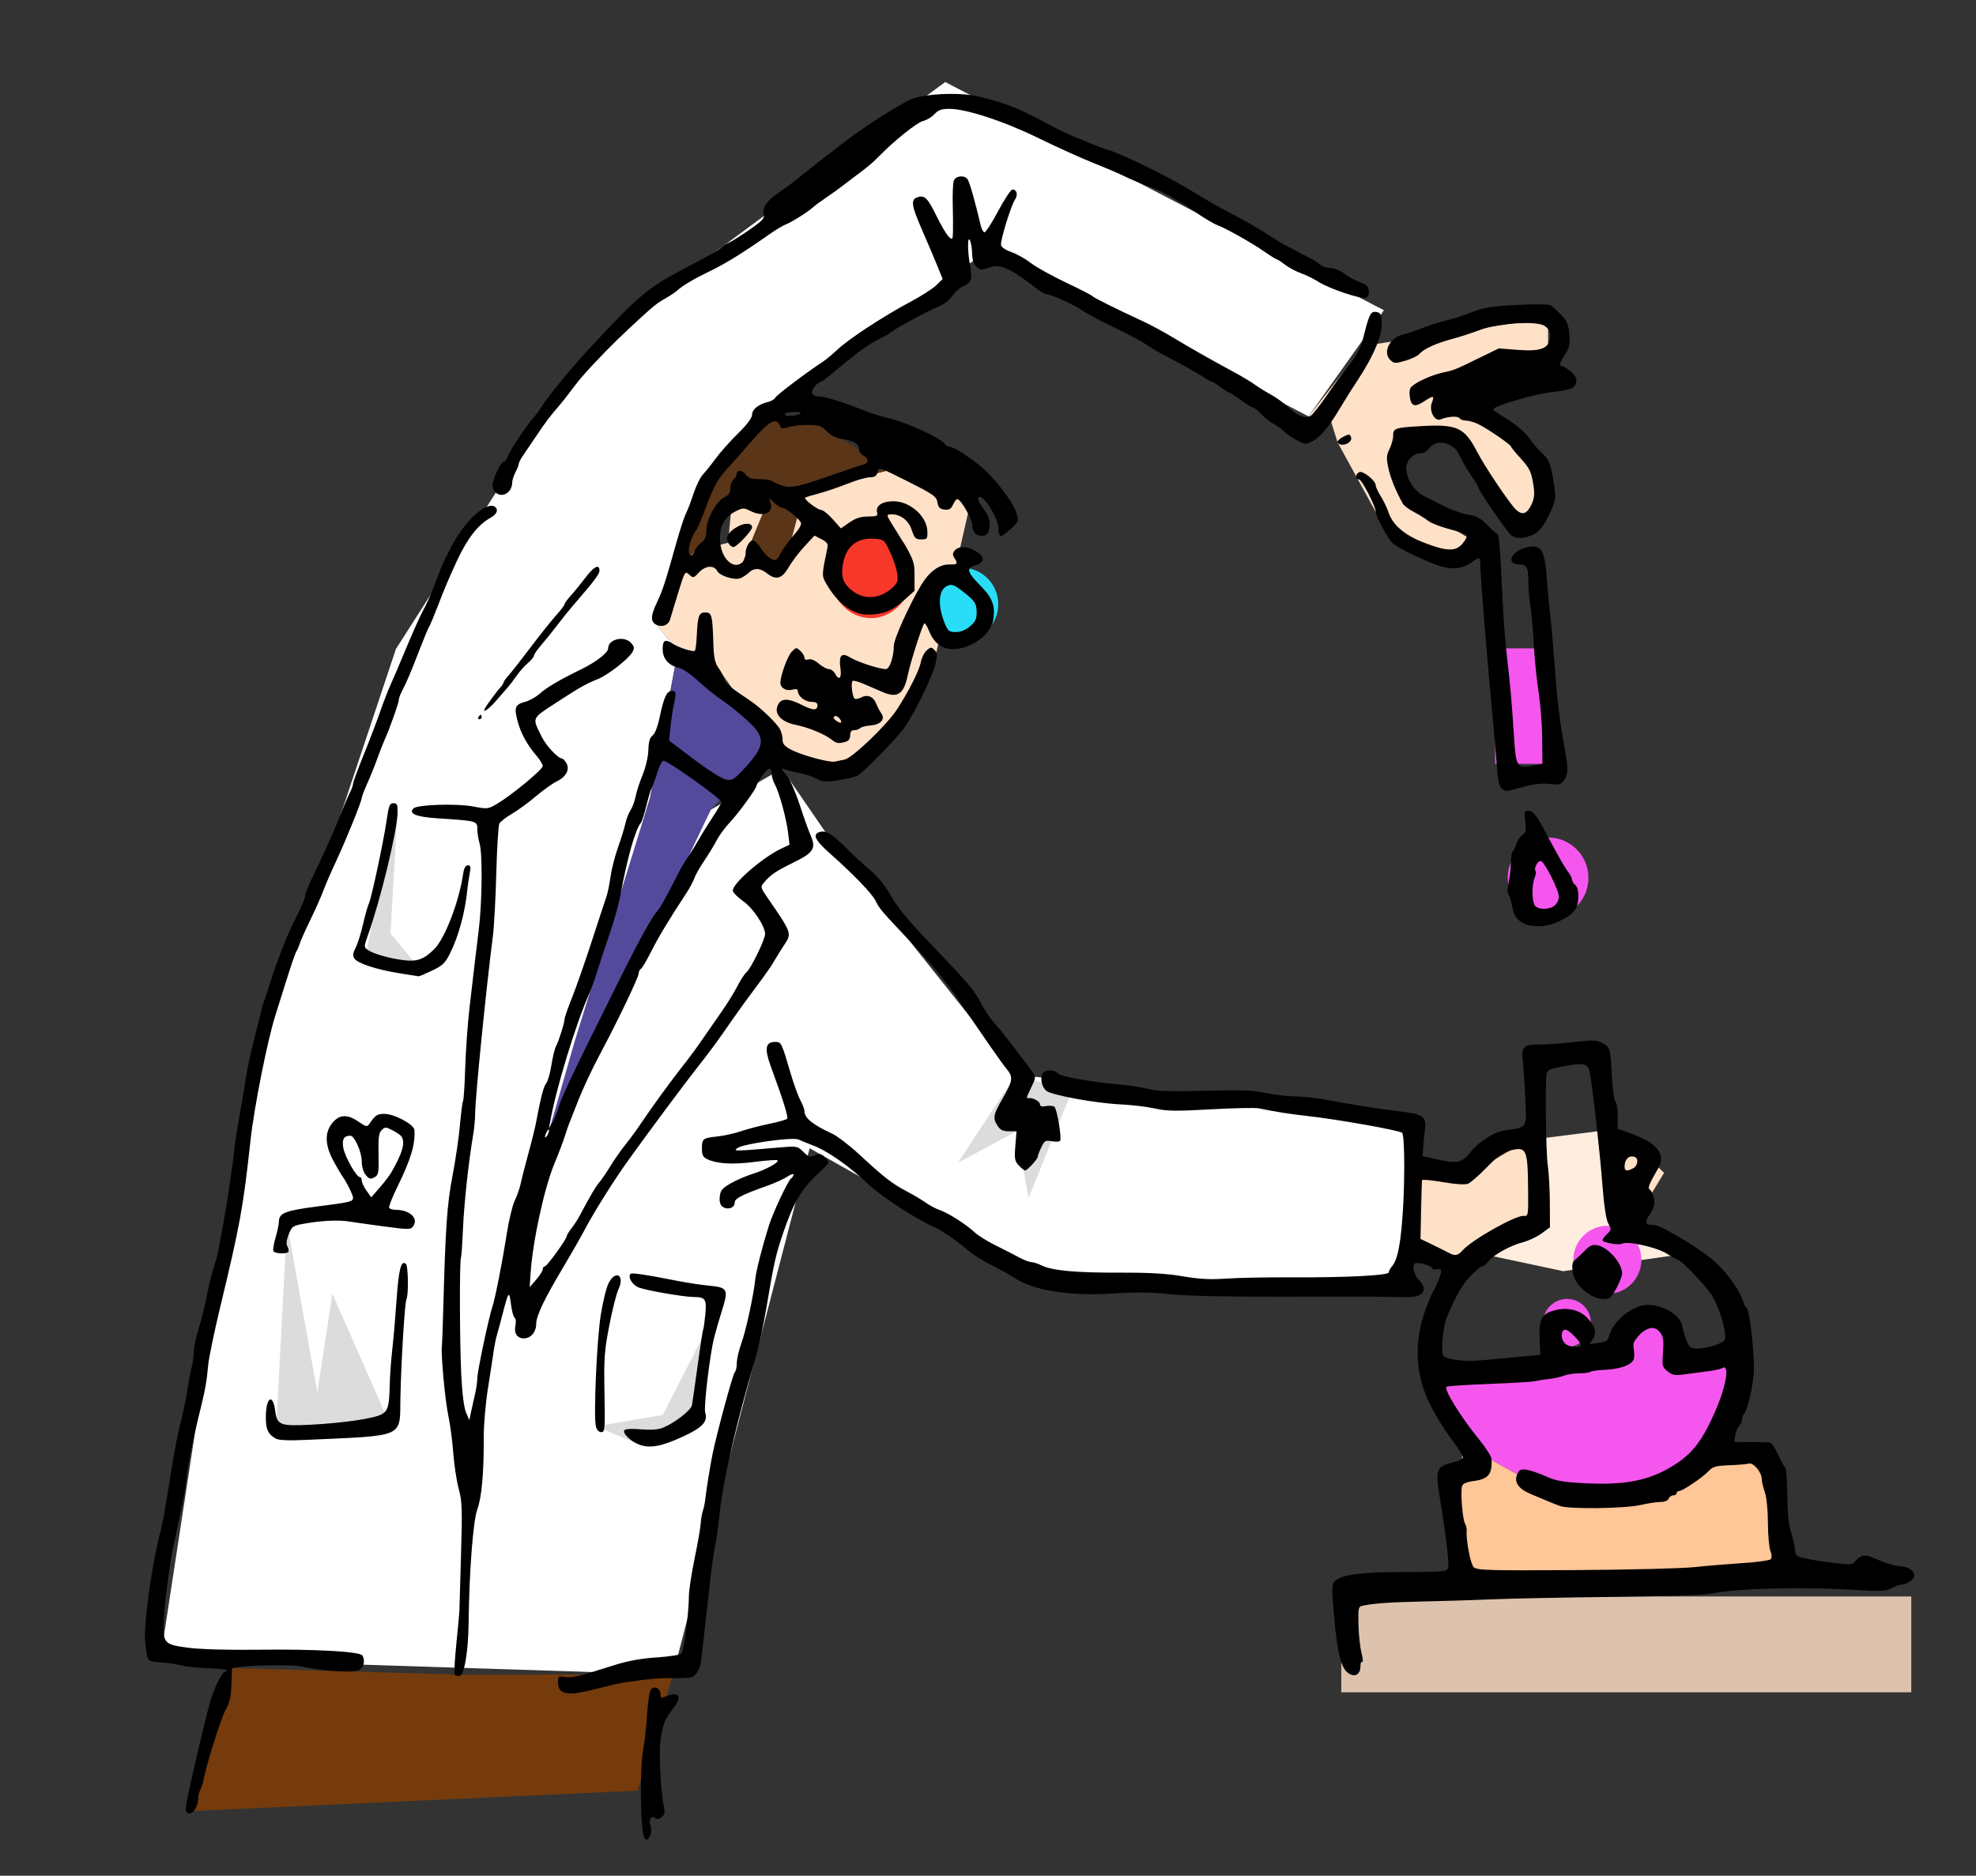 <?xml version="1.0" encoding="UTF-8" standalone="no"?>
<svg
   xmlns:dc="http://purl.org/dc/elements/1.1/"
   xmlns:cc="http://creativecommons.org/ns#"
   xmlns:rdf="http://www.w3.org/1999/02/22-rdf-syntax-ns#"
   xmlns:svg="http://www.w3.org/2000/svg"
   xmlns="http://www.w3.org/2000/svg"
   xmlns:sodipodi="http://sodipodi.sourceforge.net/DTD/sodipodi-0.dtd"
   xmlns:inkscape="http://www.inkscape.org/namespaces/inkscape"
   inkscape:version="1.0 (4035a4fb49, 2020-05-01)"
   sodipodi:docname="virus.svg"
   viewBox="0 0 906.187 860.387"
   height="860.387"
   width="906.187"
   id="svg833"
   version="1.1">
  <rect x="0" y="0" width="906.187" height="860.387" fill="#333333" stroke="none"/>
  <defs
     id="defs837" />
  <sodipodi:namedview
     inkscape:current-layer="g841"
     inkscape:window-maximized="1"
     inkscape:window-y="-9"
     inkscape:window-x="-9"
     inkscape:cy="445.64995"
     inkscape:cx="433.89967"
     inkscape:zoom="0.61135274"
     fit-margin-bottom="0"
     fit-margin-right="0"
     fit-margin-left="0"
     fit-margin-top="0"
     showgrid="false"
     id="namedview835"
     inkscape:window-height="1001"
     inkscape:window-width="1920"
     inkscape:pageshadow="2"
     inkscape:pageopacity="0"
     guidetolerance="10"
     gridtolerance="10"
     objecttolerance="10"
     borderopacity="1"
     bordercolor="#666666"
     pagecolor="#ffffff" />
  <g
     transform="translate(-206.1,-31.079)"
     id="g841"
     inkscape:label="Image"
     inkscape:groupmode="layer">
    <path
       id="path1569"
       d="m 279.708,791.687 234.991,7.542 62.709,-241.449 101.414,57.25 173.386,6.543 6.292,-60.245 -9.563,-16.634 L 672,523.952 592.13,423.651 l -27.46,-39.95 -32.621,18.806 -69.604,135.907 -9.047,29.491 50.892,-171.181 12.723,-67.084 -9.762,-11.916 46.774,-92.18 105.17,-79.963 146.975,76.493 34.59,-48.686 L 639.565,68.7 526.701,152.122 462.908,211.007 387.665,328.779 318.965,534.879 Z"
       style="fill:#ffffff;stroke:none;stroke-width:1px;stroke-linecap:butt;stroke-linejoin:miter;stroke-opacity:1;fill-opacity:1" />
    <rect
       y="763.373"
       x="821.205"
       height="43.952"
       width="261.398"
       id="rect1565"
       style="fill:#ddc3ad;fill-opacity:1;stroke:none;stroke-width:3.402" />
    <path
       id="path1563"
       d="m 873.253,757.59 v -43.952 l 4.627,-19.663 41.639,23.133 48.578,1.157 L 1001.5,692.5 l 12.861,13.042 9.253,52.048 -145.735,3.47 z"
       style="fill:#ffc698;fill-opacity:1;stroke:none;stroke-width:1px;stroke-linecap:butt;stroke-linejoin:miter;stroke-opacity:1" />
    <path
       id="path1561"
       d="m 312.5,796.197 -21.039,65.739 207.045,-9.503 16.193,-53.205 -100.088,-0.05 z"
       style="fill:#753b0c;fill-opacity:1;stroke:none;stroke-width:1px;stroke-linecap:butt;stroke-linejoin:miter;stroke-opacity:1" />
    <path
       id="path1559"
       d="M 672,523.952 645.398,564.434 672.274,550 l 5.509,30.627 19.663,-48.578 z"
       style="fill:#dcdcdc;fill-opacity:1;stroke:none;stroke-width:1px;stroke-linecap:butt;stroke-linejoin:miter;stroke-opacity:1" />
    <path
       id="path1557"
       d="m 499.276,693.726 25.833,-7.847 11.566,-57.831 -26.602,52.048 -30.701,5.245 v 0 z"
       style="fill:#dcdcdc;fill-opacity:1;stroke:none;stroke-width:1px;stroke-linecap:butt;stroke-linejoin:miter;stroke-opacity:1" />
    <path
       id="path1555"
       d="m 332.5,690.922 51.5,-8.512 -25.446,-57.831 -6.94,45.108 -13.88,-77.494 z"
       style="fill:#dcdcdc;fill-opacity:1;stroke:none;stroke-width:1px;stroke-linecap:butt;stroke-linejoin:miter;stroke-opacity:1" />
    <path
       id="path1553"
       d="m 388.627,399.036 -15.036,70.554 27.759,9.253 -16.193,-19.663 z"
       style="fill:#dcdcdc;fill-opacity:1;stroke:none;stroke-width:1px;stroke-linecap:butt;stroke-linejoin:miter;stroke-opacity:1" />
    <rect
       y="328.482"
       x="891.759"
       height="52.974"
       width="21.741"
       id="rect1551"
       style="fill:#f556ee;fill-opacity:1;stroke:none;stroke-width:3.402" />
    <circle
       r="10.988"
       cy="637.88"
       cx="924.723"
       id="path1547"
       style="fill:#f556ee;fill-opacity:1;stroke:none;stroke-width:3.402" />
    <path
       id="path1545"
       d="m 864,666.217 85.59,-11.566 12.723,-17.349 8.096,1.157 5.783,19.663 25.446,-2.313 -17.349,52.048 -64.771,9.253 -41.639,-23.133 z"
       style="fill:#f556ee;fill-opacity:1;stroke:none;stroke-width:1px;stroke-linecap:butt;stroke-linejoin:miter;stroke-opacity:1" />
    <circle
       r="18.506"
       cy="433.735"
       cx="916.048"
       id="path1543"
       style="fill:#f556ee;fill-opacity:1;stroke:none;stroke-width:3.402" />
    <path
       id="path1541"
       d="m 906.795,554.024 41.205,-5.199 5.06,46.837 26.602,10.41 -56.675,8.096 -45.912,-9.788 39.822,-10.318 z"
       style="fill:#ffeee0;fill-opacity:1;stroke:none;stroke-width:1px;stroke-linecap:butt;stroke-linejoin:miter;stroke-opacity:1" />
    <circle
       r="15.614"
       cy="608.964"
       cx="943.229"
       id="path1549"
       style="fill:#f556ee;fill-opacity:1;stroke:none;stroke-width:3.402" />
    <path
       id="path1527"
       d="m 507.25,317.723 17.242,-33.696 15.521,-4.003 1.289,-13.999 17.45,-6.524 56.574,-13.139 35.855,15.036 -17.349,76.337 -24.289,39.325 -13.88,10.41 -30.993,-3.77 -4.862,-11.267 -24.289,-34.699 -18.506,-8.096 z"
       style="fill:#ffe1c8;fill-opacity:1;stroke:none;stroke-width:1px;stroke-linecap:butt;stroke-linejoin:miter;stroke-opacity:1" />
    <path
       id="path1525"
       d="m 453.398,567.904 78.651,-165.398 27.759,-30.072 -42.795,-42.795 -12.723,67.084 -34.699,112.193 L 457.969,549.5 Z"
       style="fill:#544a9c;fill-opacity:1;stroke:none;stroke-width:1px;stroke-linecap:butt;stroke-linejoin:miter;stroke-opacity:1" />
    <path
       id="path1529"
       d="M 517.012,294.94 524.492,284.026 541.301,266.024 558.752,259.5 546.8,288.8 l 18.79,2.67 9.253,-34.699 L 615.325,246.361 572.5,221 l -18.476,4.542 -24.289,26.602 z"
       style="fill:#5a3517;fill-opacity:1;stroke:none;stroke-width:1px;stroke-linecap:butt;stroke-linejoin:miter;stroke-opacity:1" />
    <ellipse
       ry="21.398"
       rx="19.084"
       cy="293.205"
       cx="605.494"
       id="path1531"
       style="fill:#f7372a;fill-opacity:1;stroke:none;stroke-width:3.402" />
    <circle
       r="16.771"
       cy="308.241"
       cx="647.133"
       id="path1533"
       style="fill:#2addf7;fill-opacity:1;stroke:none;stroke-width:3.402" />
    <path
       id="path1535"
       d="m 806.169,222.072 25.446,-32.386 84.434,-12.723 v 20.819 l -41.639,16.193 41.639,32.386 -8.096,28.916 -41.639,-46.265 -18.506,8.096 4.627,24.289 32.386,19.663 -17.349,8.096 -26.602,-16.193 -21.341,-38.921 -4.105,-13.127 z"
       style="fill:#ffe1c8;fill-opacity:1;stroke:none;stroke-width:1px;stroke-linecap:butt;stroke-linejoin:miter;stroke-opacity:1" />
    <path
       id="path1537"
       d="m 858.5,561.328 20.536,8.889 27.759,-16.193 10.102,40.038 L 864,609.542 857.5,599.356 Z"
       style="fill:#ffe1c8;fill-opacity:1;stroke:none;stroke-width:1px;stroke-linecap:butt;stroke-linejoin:miter;stroke-opacity:1" />
    <path
       id="path1539"
       d="m 948,548.825 5.06,46.837 16.193,-26.602 z"
       style="fill:#ffe1c8;fill-opacity:1;stroke:none;stroke-width:1px;stroke-linecap:butt;stroke-linejoin:miter;stroke-opacity:1" />
    <path
       sodipodi:nodetypes="sssssssssssssssssssssssssssscssssssssssssssssssssssssssssssssssssssssssssssssssssssssssscssssssssssssssssssssssssssssssssscsssssssssssssssssssssssssssssssssssssssssssssscssssssssssscsssssssssssssscsssscsssssssscssssssssssssssssssssssssssssssssssssssssssssssssssssssssssssssssscsscsssssssssssssssssssssssssssssssssssssssssssssscsssscssssssssssssssssssssscsssssssssssssssssssssssssssssscssssssssssssssssssssssssssssssssssssssssssssssssssssssscsssssssssssssssssssssssssssscsssssssssssssssssssssssssssssssscsssssssssssssssssssssssssssssssssssssssssssssscssssssssssssssssssscssssssssssssssscssssssssscsssssssssssssssssssssssssssssssssssssssssssssssssssssssssssssssssssssssssssssscssssscssssssssssssssssssssssssscsssssssssssssssssssssssssssssssssssssssssssssssscsssssssssssssssssssssssssssssssssssscssssssssssssssssssssssssssssssssssssssssssscsssssssssssssssssssssssssssssssssscsssssssssssssssscsssssssssssssssssssssssssssssssssssssssssssssssssssssssssscssssssssssssssssssssssssssssssssssssssssssssssssssssssssssssssssssssssssssssssssssssssssssscsssssssssscscssscsssssssssssssssssssssssssssscsssssssssssssssssssssssssssssssssssssssssssssssssssssssssssssssssssssssssssssssssssssssssssssssssssssssssssssssss"
       id="path845"
       d="m 501.663,874.25 c -1.901,-3.132 -2.309,-31.77 -0.58,-40.75 0.635,-3.3 1.439,-10.591 1.786,-16.203 0.351,-5.676 1.156,-10.726 1.814,-11.383 1.686,-1.682 4.317,-0.364 4.317,2.161 0,1.65 0.4,1.97 1.75,1.403 6.781,-2.85 8.636,-0.487 4.086,5.206 -3.813,4.77 -4.803,7.271 -5.861,14.816 -0.803,5.723 0.115,23.159 1.601,30.413 0.548,2.675 0.309,3.698 -1.106,4.733 -1.324,0.968 -2.158,1.028 -3.126,0.224 -1.589,-1.319 -2.915,1.199 -1.952,3.709 1.207,3.146 -1.212,8.171 -2.729,5.671 z M 291.461,861.937 c -0.627,-1.014 0.674,-7.512 6.194,-30.937 4.285,-18.186 5.492,-22.358 8.024,-27.75 1.356,-2.888 2.883,-5.25 3.394,-5.25 0.51,0 0.927,-0.338 0.926,-0.75 -8.9e-4,-0.412 -3.745,-0.842 -8.321,-0.955 -4.575,-0.113 -10.312,-0.725 -12.748,-1.362 -2.436,-0.637 -6.583,-1.219 -9.216,-1.295 -2.789,-0.081 -5.132,-0.697 -5.615,-1.478 -0.456,-0.737 -1.104,-4.337 -1.44,-8 -0.765,-8.324 3.36,-37.412 7.326,-51.66 0.612,-2.2 2.399,-12.325 3.97,-22.5 1.571,-10.175 3.756,-21.875 4.856,-26 1.1,-4.125 2.522,-10.875 3.159,-15 0.637,-4.125 1.58,-9.127 2.094,-11.116 0.514,-1.989 0.942,-5.139 0.95,-7 0.008,-1.861 1.063,-6.759 2.344,-10.884 1.281,-4.125 2.904,-10.65 3.607,-14.5 0.703,-3.85 1.987,-9.25 2.854,-12 1.939,-6.154 1.876,-5.903 2.989,-12 0.502,-2.75 1.417,-7.7 2.034,-11 1.424,-7.611 4.204,-26.608 4.757,-32.5 0.232,-2.475 1.276,-9.225 2.319,-15 1.043,-5.775 2.407,-13.875 3.031,-18 0.623,-4.125 2.485,-12.675 4.138,-19 1.652,-6.325 3.117,-12.183 3.256,-13.018 0.139,-0.835 0.488,-1.96 0.775,-2.5 0.288,-0.54 1.344,-3.682 2.348,-6.982 3.289,-10.815 8.538,-24.154 12.572,-31.95 C 344.217,447.338 346,443.137 346,442.213 c 0,-0.924 1.305,-4.387 2.9,-7.696 6.214,-12.891 10.009,-21.337 13.038,-29.016 1.735,-4.4 3.809,-9.274 4.608,-10.831 0.8,-1.557 1.454,-3.384 1.454,-4.06 0,-0.676 2.177,-6.602 4.837,-13.169 2.661,-6.567 6.083,-15.54 7.606,-19.94 1.523,-4.4 3.607,-9.8 4.631,-12 1.024,-2.2 4.337,-9.963 7.362,-17.25 3.025,-7.288 6.566,-15.163 7.87,-17.5 1.304,-2.337 3.388,-6.95 4.631,-10.25 4.061,-10.778 4.562,-11.916 8.487,-19.304 6.012,-11.318 15.682,-20.102 19.519,-17.731 1.891,1.169 1.118,3.45 -1.693,4.992 -5.98,3.281 -10.878,9.602 -15.918,20.543 -3.502,7.602 -5.504,12.35 -8.432,20 -1.79,4.675 -3.579,8.95 -3.976,9.5 -0.397,0.55 -2.341,5.204 -4.32,10.342 -4.061,10.545 -6.144,15.455 -8.193,19.312 -0.776,1.46 -1.41,3.25 -1.41,3.979 0,1.399 -4.174,13.085 -6.669,18.67 -0.811,1.817 -2.298,5.642 -3.304,8.5 -1.006,2.858 -2.998,7.797 -4.428,10.975 C 373.17,393.457 372,396.501 372,397.044 c 0,1.518 -7.259,19.453 -11.721,28.956 -2.195,4.675 -4.826,10.75 -5.847,13.5 -1.022,2.75 -3.722,8.825 -6.001,13.5 -2.279,4.675 -4.489,9.625 -4.91,11 -0.421,1.375 -1.101,2.95 -1.512,3.5 -0.41,0.55 -2.432,6.4 -4.492,13 -2.06,6.6 -4.325,13.8 -5.032,16 -3.642,11.328 -9.795,42.145 -11.481,57.5 -3.458,31.494 -4.706,38.344 -14.119,77.5 -2.644,11 -5.052,22.7 -5.35,26 -0.748,8.284 -1.281,11.054 -5.101,26.5 -1.836,7.425 -3.834,17.55 -4.44,22.5 -0.606,4.95 -1.491,10.8 -1.967,13 -1.316,6.084 -3.352,15.823 -3.645,17.441 -0.144,0.793 -0.529,2.508 -0.856,3.813 -1.199,4.776 -3.744,23.965 -4.21,31.746 -0.741,12.353 -0.348,12.874 10.837,14.357 5.868,0.778 18.094,1.129 32.848,0.941 25.256,-0.321 46.047,0.824 47.235,2.602 1.456,2.179 0.744,5.541 -1.418,6.698 -2.68,1.434 -16.998,0.545 -26.687,-1.658 -3.248,-0.738 -21.01,-0.658 -26.856,0.121 l -4.773,0.636 -0.259,7.488 c -0.199,5.755 -0.814,8.451 -2.659,11.651 -2.068,3.588 -8.931,25.418 -10.238,32.568 -0.242,1.323 -0.868,3.205 -1.392,4.184 -0.524,0.979 -0.952,2.688 -0.952,3.798 0,4.873 -3.741,8.959 -5.539,6.05 z M 463.75,806.92 c -1.064,-0.62 -1.75,-2.22 -1.75,-4.083 0,-2.895 0.179,-3.036 3.25,-2.551 3.292,0.52 5.956,-0.117 22.391,-5.351 6.309,-2.009 12.347,-3.121 19.487,-3.589 5.69,-0.373 10.838,-1.17 11.44,-1.772 1.157,-1.157 3.415,-18.39 3.455,-26.36 0.013,-2.593 1.188,-10.339 2.612,-17.214 1.424,-6.875 2.678,-14.075 2.788,-16 0.11,-1.925 0.559,-4.571 0.997,-5.88 0.438,-1.309 0.919,-3.559 1.067,-5 0.418,-4.055 2.354,-16.121 3.389,-21.12 2.09,-10.088 9.275,-36.551 10.167,-37.443 0.526,-0.526 0.957,-2.453 0.957,-4.282 0,-1.829 0.944,-5.901 2.099,-9.05 2.07,-5.646 5.629,-22.104 6.39,-29.543 0.381,-3.729 3.032,-14.16 6.145,-24.182 1.922,-6.186 8.947,-21.123 10.34,-21.984 0.565,-0.349 1.027,-1.089 1.027,-1.644 0,-0.555 -1.238,-0.158 -2.75,0.883 -1.512,1.041 -5.675,2.936 -9.25,4.212 -12.079,4.31 -15,5.845 -15,7.88 0,2.339 -3.301,3.384 -5.532,1.752 -1.088,-0.796 -1.517,-2.309 -1.296,-4.582 0.273,-2.821 1.09,-3.84 4.845,-6.039 2.484,-1.455 7.06,-3.446 10.168,-4.424 6.171,-1.941 12.381,-5.323 11.462,-6.242 -0.319,-0.319 -4.888,-0.009 -10.155,0.688 -10.057,1.331 -17.265,0.97 -21.788,-1.09 C 528.459,561.888 528,561.036 528,557.899 c 0,-4.507 0.415,-4.825 7.226,-5.543 2.901,-0.306 7.749,-1.39 10.774,-2.41 3.025,-1.02 8.846,-2.543 12.935,-3.385 4.089,-0.842 7.747,-1.874 8.128,-2.295 0.661,-0.73 -1.656,-8.179 -7.47,-24.016 C 556.59,512.072 557.127,509 561.557,509 c 2.834,0 2.963,0.257 6.995,14 1.533,5.225 3.611,10.988 4.618,12.807 1.007,1.819 1.845,4.069 1.862,5 0.059,3.168 3.618,6.046 12.761,10.318 2.361,1.103 8.025,5.464 12.587,9.69 11.175,10.354 14.778,13.154 21.464,16.684 3.125,1.65 7.119,4.029 8.875,5.287 1.756,1.258 4.675,2.789 6.487,3.403 3.826,1.297 12.103,6.605 15.978,10.247 1.476,1.387 5.751,4.042 9.5,5.899 3.749,1.857 8.598,4.342 10.777,5.521 2.179,1.179 4.697,2.144 5.596,2.144 0.899,0 2.966,0.664 4.594,1.476 4.846,2.417 15.715,3.439 35.849,3.368 13.777,-0.048 21.749,0.41 29,1.668 7.531,1.306 12.469,1.565 20,1.05 5.5,-0.376 19,-0.635 30,-0.574 24.96,0.137 44.5,-0.864 44.5,-2.279 0,-0.578 0.611,-1.761 1.358,-2.63 2.377,-2.763 3.638,-8.132 4.698,-20.012 1.345,-15.075 1.375,-40.035 0.049,-41.361 -1.119,-1.119 -29.602,-6.193 -43.105,-7.679 -7.966,-0.877 -15.506,-2.064 -22.5,-3.542 -1.65,-0.349 -11.626,-0.148 -22.17,0.445 -16.011,0.901 -20.213,0.84 -25.5,-0.371 -3.482,-0.798 -10.605,-1.652 -15.83,-1.899 -11.651,-0.55 -31.908,-4.288 -34.145,-6.3 -2.032,-1.828 -2.84,-5.635 -1.649,-7.765 1.115,-1.993 5.172,-2.074 7.105,-0.141 1.523,1.523 14.627,3.88 28.122,5.058 4.363,0.381 10.302,1.309 13.196,2.063 4.004,1.043 10.237,1.243 26.067,0.836 16.631,-0.427 22.271,-0.221 28.119,1.027 4.023,0.859 9.977,1.561 13.23,1.561 3.253,0 9.411,0.658 13.685,1.462 11.629,2.188 26.8,4.563 35.552,5.566 9.495,1.088 11.053,2.33 10.297,8.213 -0.301,2.342 -0.666,6.02 -0.813,8.173 l -0.266,3.914 5.5,1.294 c 9.932,2.337 12.472,1.919 16.149,-2.657 4.478,-5.573 11.142,-9.753 16.703,-10.479 9.686,-1.264 9.434,-0.839 8.762,-14.761 -0.325,-6.724 -0.861,-14.55 -1.193,-17.391 -0.722,-6.188 0.507,-7.266 8.164,-7.159 2.703,0.038 9.51,-0.457 15.126,-1.099 8.856,-1.013 10.612,-0.96 13.236,0.397 3.515,1.818 3.768,2.729 4.42,15.905 0.269,5.433 0.971,10.36 1.561,10.95 0.59,0.59 1.073,3.643 1.073,6.785 v 5.713 l 7.25,2.688 c 11.113,4.12 14.866,9.274 11.276,15.487 -4.396,7.61 -4.96,9.114 -3.704,9.89 0.687,0.424 1.496,2.31 1.797,4.191 0.418,2.608 -0.045,4.291 -1.954,7.093 -2.606,3.827 -2.19,4.761 2.166,4.866 3.315,0.079 22.186,11.589 28.088,17.131 5.805,5.451 11.02,12.871 12.599,17.927 0.413,1.321 1.141,2.655 1.619,2.963 1.432,0.925 3.848,23.757 3.208,30.328 -0.713,7.331 -2.953,16.618 -4.342,18.007 -0.552,0.552 -1.004,1.781 -1.004,2.732 0,0.951 -0.633,2.362 -1.407,3.135 -0.774,0.774 -1.561,2.718 -1.75,4.321 L 1001.5,692.5 l 7.5,0.038 c 4.125,0.021 8.087,0.133 8.805,0.25 0.718,0.117 2.434,2.679 3.815,5.693 1.38,3.014 2.845,5.689 3.256,5.943 0.411,0.254 0.8,5.902 0.866,12.551 0.08,8.114 0.644,13.671 1.716,16.899 0.879,2.645 1.698,6.217 1.82,7.937 0.205,2.891 0.599,3.209 5.222,4.216 2.75,0.599 8.6,1.507 13,2.018 7.224,0.839 8.146,0.751 9.5,-0.913 2.155,-2.647 4.268,-3.12 7.588,-1.7 6.202,2.653 10.038,3.845 13.187,4.1 3.832,0.31 6.225,2.013 6.225,4.43 0,1.635 -3.731,4.031 -6.297,4.044 -0.662,0.003 -2.553,0.723 -4.203,1.598 -2.571,1.364 -5.003,1.471 -17,0.744 -24.596,-1.49 -53.442,-0.75 -65.5,1.68 -3.212,0.647 -21.935,1.288 -45,1.541 -21.725,0.238 -46.25,0.722 -54.5,1.075 -8.25,0.354 -22.425,0.801 -31.5,0.995 -15.84,0.338 -23.862,0.877 -28.801,1.933 -2.194,0.469 -2.292,0.874 -2.115,8.71 0.102,4.52 0.725,10.336 1.385,12.925 0.66,2.589 0.824,4.475 0.365,4.191 C 830.375,793.114 830,793.978 830,795.318 c 0,3.803 -2.444,5.276 -5.469,3.294 -3.411,-2.235 -5.14,-9.107 -6.641,-26.401 -1.104,-12.718 -1.068,-14.461 0.327,-15.856 2.938,-2.938 12.14,-4.186 30.671,-4.16 9.813,0.014 18.702,-0.248 19.754,-0.581 1.556,-0.494 1.858,-1.399 1.619,-4.86 -0.353,-5.11 -1.789,-15.74 -3.93,-29.084 -1.988,-12.393 -1.426,-13.967 5.595,-15.651 2.91,-0.698 5.075,-1.778 5.075,-2.532 0,-0.723 -2.425,-4.516 -5.389,-8.428 -2.964,-3.912 -7.29,-10.915 -9.614,-15.563 -7.015,-14.03 -7.651,-29.02 -1.888,-44.495 1.127,-3.025 2.456,-6.175 2.954,-7 1.79,-2.964 3.936,-8.273 3.936,-9.739 0,-1.002 -0.659,-1.322 -2,-0.971 -1.1,0.288 -2,0.15 -2,-0.306 0,-1.38 -7.064,-3.319 -8.147,-2.237 -1.33,1.33 -0.069,5.747 2.237,7.834 1.051,0.951 1.91,2.504 1.91,3.451 0,3.029 -2.686,4.203 -9.24,4.041 -11.536,-0.285 -16.084,-0.302 -55.76,-0.203 -25.567,0.064 -43.733,-0.348 -51.5,-1.168 -8.695,-0.917 -15.718,-1.009 -25.5,-0.332 -20.127,1.392 -37.18,-1.337 -46,-7.361 -1.375,-0.939 -5.875,-3.428 -10,-5.531 -4.125,-2.103 -8.85,-5.04 -10.5,-6.528 -3.514,-3.168 -12.912,-9.767 -15.325,-10.761 -8.235,-3.392 -24.716,-14.075 -31.175,-20.206 -8.467,-8.037 -18.538,-15.071 -25.086,-17.519 -2.427,-0.908 -5.377,-2.108 -6.555,-2.668 -2.718,-1.292 -25.707,1.938 -28.172,3.958 -1.782,1.461 -1.771,1.46 20.47,-0.425 6.841,-0.58 7.277,-0.486 9.892,2.128 2.39,2.39 3.048,2.592 5.223,1.601 2.029,-0.925 2.833,-0.822 4.359,0.559 1.029,0.931 1.87,2.106 1.87,2.611 0,0.505 -2.46,3.167 -5.466,5.915 -6.704,6.127 -10.441,12.502 -14.907,25.429 -3.766,10.903 -4.49,14.081 -8.065,35.427 -1.336,7.975 -3.57,18.325 -4.965,23 -8.71,29.193 -15.064,56.817 -16.56,72 -0.569,5.775 -1.487,12.3 -2.04,14.5 -0.553,2.2 -1.678,10.3 -2.5,18 -0.822,7.7 -1.977,18.05 -2.566,23 -0.589,4.95 -1.187,10.125 -1.328,11.5 -0.359,3.49 -2.279,6.763 -4.351,7.417 -0.963,0.304 -4.676,0.49 -8.251,0.413 -5.985,-0.129 -10.936,0.285 -21.5,1.797 -2.2,0.315 -8.212,1.653 -13.359,2.973 -10.166,2.607 -13.693,2.891 -16.391,1.32 z M 983,749.924 c 5.775,-0.605 15.809,-1.443 22.298,-1.86 6.489,-0.418 12.243,-1.205 12.787,-1.749 0.652,-0.652 0.619,-1.962 -0.096,-3.843 -0.597,-1.57 -1.101,-7.371 -1.121,-12.891 -0.021,-5.937 -0.608,-11.68 -1.438,-14.059 -0.771,-2.212 -1.408,-4.973 -1.416,-6.137 -0.021,-3.01 -3.854,-7.563 -5.865,-6.966 -0.907,0.269 -4.927,0.609 -8.932,0.756 -6.187,0.226 -7.616,0.624 -9.5,2.646 C 987.016,708.719 977.73,715 976.146,715 975.516,715 975,715.45 975,716 c 0,0.55 -0.689,1 -1.531,1 -0.842,0 -1.79,0.675 -2.107,1.5 -0.341,0.888 -1.858,1.506 -3.719,1.515 -1.729,0.008 -5.843,0.635 -9.143,1.393 -7.284,1.673 -32.77,1.992 -37,0.463 -1.65,-0.596 -4.35,-1.67 -6,-2.385 -1.65,-0.715 -4.961,-2.108 -7.359,-3.094 -5.672,-2.333 -7.864,-5.511 -6.248,-9.057 1.015,-2.229 1.638,-2.509 4.528,-2.04 1.843,0.299 5.801,1.664 8.795,3.034 4.517,2.066 7.606,2.599 18.141,3.126 16.7,0.837 27.429,-1.015 37.217,-6.425 10.623,-5.871 15.367,-11.487 21.753,-25.75 5.464,-12.204 7.265,-23.028 3.429,-20.616 -0.691,0.435 -3.732,1.089 -6.757,1.453 -3.025,0.365 -7.75,0.983 -10.5,1.375 -4.218,0.601 -5.409,0.389 -7.619,-1.359 -2.469,-1.953 -2.591,-2.459 -2.135,-8.852 0.406,-5.69 0.171,-7.167 -1.463,-9.181 -2.4,-2.961 -5.695,-2.415 -9.721,1.61 -2.238,2.238 -2.65,3.369 -2.21,6.078 0.297,1.83 0.285,3.993 -0.028,4.807 -0.976,2.544 -6.036,4.427 -12.827,4.774 -3.594,0.184 -6.826,0.626 -7.183,0.983 C 934.959,660.708 932.746,661 930.398,661 c -2.348,0 -5.535,0.492 -7.083,1.094 -1.548,0.602 -4.615,1.284 -6.815,1.516 -2.2,0.232 -5.125,0.684 -6.5,1.004 -1.375,0.32 -10.92,0.895 -21.211,1.279 -10.291,0.383 -18.99,0.976 -19.331,1.317 -1.243,1.243 6.475,13.725 14.792,23.923 3.163,3.878 5.802,8.022 5.865,9.209 0.369,6.925 -1.446,9.18 -8.1,10.063 -3.385,0.449 -5.061,1.182 -5.426,2.373 -0.765,2.496 0.19,14.943 1.308,17.03 0.523,0.977 0.889,2.432 0.815,3.234 -0.389,4.186 1.732,15.402 3.188,16.858 1.477,1.477 6.024,1.613 46.12,1.382 24.464,-0.141 49.206,-0.752 54.981,-1.358 z m -82,-96.307 11.5,-1.116 -0.341,-7.526 c -0.411,-9.051 1.064,-11.563 7.659,-13.044 5.584,-1.254 10.964,0.17 14.367,3.805 3.533,3.773 4.253,6.667 2.373,9.537 l -1.548,2.362 4.175,-0.567 c 3.485,-0.473 4.294,-1.016 4.901,-3.289 1.877,-7.036 10.995,-14.248 17.914,-14.169 7.12,0.081 14.92,4.961 15.605,9.762 0.167,1.172 0.957,3.93 1.755,6.13 1.273,3.509 1.862,4.022 4.795,4.18 1.84,0.099 5.595,-0.606 8.345,-1.567 4.807,-1.679 4.988,-1.879 4.696,-5.18 -0.417,-4.701 -2.907,-12.165 -5.763,-17.275 C 989.349,621.93 977.114,609 975.67,609 c -0.296,0 -2.705,-1.341 -5.354,-2.979 -4.733,-2.927 -18.165,-5.851 -20.436,-4.447 C 948.55,602.396 941,601.017 941,599.951 c 0,-0.48 0.947,-1.755 2.103,-2.833 1.969,-1.835 2.005,-2.14 0.559,-4.789 -0.989,-1.812 -1.947,-8.045 -2.664,-17.329 -1.223,-15.837 -4.652,-46.429 -5.829,-52 -0.896,-4.238 -2.598,-4.606 -12.579,-2.721 -5.523,1.043 -6.976,1.699 -7.236,3.263 -0.721,4.339 -0.308,36.36 0.543,42.064 0.501,3.358 0.931,11.135 0.956,17.281 l 0.045,11.175 -3.927,2.845 c -2.16,1.565 -5.954,3.355 -8.431,3.979 -5.688,1.432 -13.45,5.732 -15.846,8.777 C 887.682,610.948 886.36,612 885.756,612 c -0.604,0 -2.99,1.973 -5.3,4.385 -3.88,4.049 -6.61,8.826 -10.926,19.115 -1.647,3.926 -2.72,15.584 -1.599,17.378 0.979,1.567 9.306,2.809 15.569,2.322 3.3,-0.257 11.175,-0.969 17.5,-1.583 z m 34.5,-28.487 c -4.888,-3.036 -7.63,-6.679 -8.194,-10.887 -0.399,-2.978 -0.108,-4.298 1.18,-5.348 0.941,-0.767 2.982,-2.695 4.537,-4.284 2.293,-2.345 3.392,-2.777 5.826,-2.29 4.782,0.956 11.151,8.257 11.151,12.78 0,2.225 -3.775,9.867 -5.5,11.134 -1.784,1.311 -5.929,0.802 -9,-1.105 z M 931,648.103 C 931,646.482 925.59,641 923.99,641 c -2.117,0 -2.303,3.997 -0.29,6.221 1.646,1.819 7.3,2.501 7.3,0.881 z m -53.924,-43.722 c 4.472,-4.833 24.041,-15.843 27.674,-15.571 2.226,0.167 2.249,0.037 2.132,-12.07 -0.183,-18.932 -0.68,-19.947 -8.698,-17.788 -2.831,0.762 -5.788,2.955 -10.325,7.657 -3.497,3.624 -7.342,6.972 -8.545,7.442 -1.351,0.527 -5.673,0.257 -11.307,-0.708 -5.016,-0.858 -9.389,-1.293 -9.716,-0.965 -0.327,0.327 -0.639,6.532 -0.693,13.787 l -0.098,13.192 5,2.4 c 2.75,1.32 6.125,2.999 7.5,3.731 3.617,1.925 4.381,1.806 7.076,-1.106 z m 77.99,-37.416 c 2.167,-1.16 2.605,-4.499 0.684,-5.219 -2.24,-0.84 -4.243,0.696 -4.572,3.505 -0.344,2.94 0.72,3.41 3.887,1.715 z M 414.61,799.178 c -0.317,-0.513 0.037,-6.95 0.786,-14.305 0.749,-7.355 1.371,-14.048 1.381,-14.873 0.01,-0.825 0.343,-12.306 0.739,-25.513 0.639,-21.293 0.521,-24.748 -1.046,-30.5 C 415.499,710.419 414.372,703 413.966,697.5 c -0.406,-5.5 -1.42,-13.15 -2.253,-17 -1.479,-6.837 -3.448,-28.019 -2.975,-32 0.131,-1.1 0.426,-8.975 0.656,-17.5 0.997,-36.996 1.739,-47.645 4.213,-60.5 1.376,-7.15 2.912,-17.63 3.412,-23.288 0.501,-5.659 1.15,-10.677 1.444,-11.152 0.294,-0.475 0.736,-7.32 0.984,-15.212 0.247,-7.891 1.126,-20.198 1.953,-27.348 2.021,-17.474 3.512,-30.056 4.206,-35.5 1.599,-12.537 1.846,-35.257 0.435,-39.993 C 425.468,416.085 425,413.075 425,411.318 c 0,-3.661 -0.243,-3.726 -18.202,-4.876 -9.792,-0.627 -13.492,-2.148 -11.083,-4.557 1.735,-1.735 19.673,-2.321 27.255,-0.891 6.696,1.263 6.966,1.233 11.196,-1.279 C 440.839,395.753 455,384.028 455,382.464 c 0,-0.767 -1.267,-2.873 -2.817,-4.68 -4.363,-5.088 -7.253,-10.362 -8.714,-15.901 -1.671,-6.333 -1.181,-7.614 3.384,-8.845 2.006,-0.541 5.047,-2.233 6.759,-3.761 3.29,-2.937 8.956,-6.272 18.998,-11.182 C 479.533,334.71 485,330.468 485,328.483 c 0,-4.246 7.341,-5.973 10.509,-2.473 1.54,1.701 1.626,2.354 0.565,4.25 -1.727,3.087 -11.294,10.535 -15.834,12.327 -5.309,2.096 -8.437,3.875 -19.543,11.116 -10.904,7.109 -10.634,6.428 -6.117,15.418 2.076,4.132 7.461,9.88 9.256,9.88 0.376,0 1.235,0.885 1.911,1.967 1.798,2.879 0.067,6.419 -4.108,8.4 -1.94,0.92 -6.365,4.073 -9.833,7.005 -3.468,2.932 -8.454,6.572 -11.079,8.088 -2.625,1.516 -5.156,3.495 -5.624,4.398 -0.468,0.903 -1.097,11.092 -1.399,22.642 -0.301,11.55 -1.01,24.6 -1.574,29 C 428.96,485.217 424,534.912 424,541.964 c 0,2.429 -0.429,6.918 -0.954,9.976 -2.067,12.051 -4.128,31.165 -4.638,43.009 -0.294,6.847 -0.708,12.728 -0.92,13.071 -0.684,1.106 -0.589,39.058 0.133,53.481 0.441,8.8 1.261,15.3 2.208,17.5 l 1.507,3.5 0.842,-4 c 0.463,-2.2 1.288,-5.919 1.832,-8.264 0.544,-2.345 0.99,-5.52 0.99,-7.055 0,-2.954 5.207,-27.597 6.905,-32.68 1.314,-3.935 4.514,-20.209 6.685,-34 0.952,-6.05 2.575,-12.701 3.607,-14.781 1.031,-2.079 2.276,-5.679 2.765,-8 0.489,-2.321 2.067,-8.494 3.507,-13.719 1.439,-5.225 2.996,-11.525 3.459,-14 2.179,-11.641 3.468,-16.621 4.662,-18.016 0.714,-0.834 1.786,-4.573 2.383,-8.31 0.597,-3.736 1.508,-7.554 2.025,-8.484 C 462.248,508.94 465,500.278 465,498.591 c 0,-0.737 1.515,-5.108 3.367,-9.715 1.852,-4.607 5.926,-16.251 9.055,-25.876 3.128,-9.625 6.164,-18.85 6.747,-20.5 0.583,-1.65 1.437,-5.782 1.898,-9.182 0.461,-3.4 2.007,-9.475 3.435,-13.5 1.428,-4.025 2.96,-8.988 3.405,-11.028 0.445,-2.04 1.516,-4.787 2.378,-6.104 0.863,-1.317 1.892,-4.117 2.287,-6.222 0.395,-2.105 1.841,-6.558 3.213,-9.896 1.442,-3.508 2.561,-8.333 2.652,-11.434 0.113,-3.851 0.657,-5.731 1.929,-6.661 1.06,-0.775 2.343,-4.043 3.194,-8.135 C 510.495,351.038 511.865,348 514.121,348 c 2.099,0 2.21,0.752 0.96,6.5 -0.479,2.2 -1.16,6.764 -1.513,10.142 l -0.643,6.142 11.4,8.606 c 6.27,4.733 12.836,8.893 14.591,9.244 2.873,0.575 3.648,0.152 7.777,-4.248 10.431,-11.112 10.835,-14.721 2.519,-22.484 C 546.03,358.931 540.785,354.7 537.557,352.5 c -3.228,-2.2 -8.386,-6.349 -11.463,-9.22 -3.077,-2.871 -6.944,-5.507 -8.594,-5.858 -4.742,-1.008 -7.5,-4.169 -7.5,-8.596 0,-4.11 1.137,-4.748 4.527,-2.542 2.855,1.857 9.519,4.004 10.229,3.294 0.333,-0.333 0.73,-3.412 0.88,-6.842 C 526.037,313.602 526.614,312 529.5,312 c 2.988,0 3.329,1.239 3.716,13.5 0.23,7.285 0.69,9.572 2.417,12 1.173,1.65 2.301,3.88 2.505,4.955 0.347,1.827 3.132,4.152 11.999,10.021 4.708,3.116 12.299,10.415 13.738,13.209 0.619,1.201 1.125,3.33 1.125,4.73 0,1.987 0.933,3.023 4.25,4.72 4.75,2.431 17.15,5.776 19.636,5.297 0.888,-0.171 2.941,-0.594 4.563,-0.94 3.619,-0.772 19.34,-15.837 23.993,-22.991 5.434,-8.355 10.205,-17.799 10.92,-21.613 0.372,-1.987 1.582,-4.432 2.688,-5.433 1.839,-1.664 2.148,-1.684 3.602,-0.23 1.381,1.381 1.427,2.272 0.353,6.75 -1.451,6.05 -10.699,24.596 -14.893,29.865 -4.713,5.923 -18.435,19.831 -20.719,20.999 -1.158,0.592 -5.1,1.555 -8.76,2.14 -5.695,0.91 -7.122,0.819 -9.895,-0.626 -1.782,-0.929 -4.815,-2.004 -6.74,-2.389 -1.925,-0.385 -4.812,-1.051 -6.415,-1.481 l -2.915,-0.781 2.504,3.4 c 1.377,1.87 3.968,7.9 5.758,13.4 1.79,5.5 3.916,11.478 4.724,13.284 2.842,6.348 1.748,8.269 -7.247,12.716 -8.637,4.27 -10.809,5.725 -13.806,9.251 -1.886,2.218 -1.874,2.265 2,7.875 10.277,14.882 10.575,15.672 7.607,20.164 -2.085,3.156 -3.599,5.585 -5.989,9.607 -0.947,1.594 -4.421,6.483 -7.721,10.866 -3.3,4.382 -7.8,10.578 -10,13.768 -7.24,10.498 -10.809,15.379 -16.433,22.468 -5.591,7.048 -22.109,29.256 -31.784,42.733 -6.622,9.224 -15.473,23.308 -19.942,31.734 C 472.435,598.56 468.189,606 464.905,611.5 455.727,626.869 452,634.615 452,638.32 452,642.079 449.505,645 446.294,645 c -2.996,0 -4.579,-2.426 -3.824,-5.864 0.356,-1.62 0.202,-3.221 -0.342,-3.557 -0.544,-0.336 -1.311,-3.191 -1.706,-6.345 -0.799,-6.385 -1.127,-5.982 -3.884,4.766 -0.917,3.575 -2.071,7.85 -2.563,9.5 -0.493,1.65 -1.172,5.025 -1.509,7.5 -0.337,2.475 -1.507,10.115 -2.6,16.979 -1.093,6.863 -1.959,16.988 -1.924,22.5 0.1,15.956 -0.951,27.629 -2.971,33.021 -1.902,5.075 -3.694,28.561 -3.968,52 -0.156,13.323 -1.962,23.878 -4.158,24.296 -0.911,0.173 -1.916,-0.105 -2.233,-0.617 z M 455,613.288 C 455,612.58 455.415,612 455.923,612 456.912,612 466,599.452 466,598.087 c 0,-0.449 0.978,-2.06 2.173,-3.579 1.195,-1.519 2.918,-4.167 3.829,-5.885 5.027,-9.476 7.268,-13.294 8.866,-15.106 0.978,-1.109 3.29,-4.492 5.137,-7.517 1.848,-3.025 4.965,-7.484 6.927,-9.908 1.962,-2.424 5.143,-6.757 7.068,-9.628 4.649,-6.933 12.42,-17.677 17.695,-24.464 6.234,-8.022 6.922,-8.952 11.092,-15 2.086,-3.025 5.88,-8.491 8.433,-12.146 2.553,-3.655 5.762,-8.859 7.133,-11.563 1.37,-2.704 3.2,-5.505 4.066,-6.223 2.081,-1.727 8.591,-15.147 8.549,-17.624 -0.062,-3.653 -5.518,-11.811 -10.017,-14.978 -2.447,-1.723 -4.59,-3.855 -4.761,-4.738 -0.583,-3.004 13.376,-15.207 22.149,-19.363 l 3.837,-1.818 -0.663,-5.523 c -0.782,-6.515 -4.043,-18.415 -6.076,-22.178 C 560.646,389.386 560,387.275 560,386.155 c 0,-3.565 -1.676,-3.243 -4.378,0.84 -1.442,2.179 -2.622,4.221 -2.622,4.538 0,1.243 -8.079,12.382 -12.008,16.555 -2.284,2.426 -5.08,6.212 -6.213,8.412 -1.133,2.2 -3.733,6.475 -5.779,9.5 -2.045,3.025 -4.07,6.614 -4.499,7.977 -0.429,1.362 -2.18,4.597 -3.891,7.189 -7.555,11.446 -12.609,19.841 -15.958,26.51 -1.982,3.947 -4.064,7.461 -4.628,7.809 -0.564,0.348 -1.025,1.284 -1.025,2.08 0,1.762 -9.587,21.766 -17.941,37.436 -3.372,6.325 -7.706,15.55 -9.632,20.5 -1.926,4.95 -3.872,9.9 -4.326,11 -0.454,1.1 -1.377,3.8 -2.051,6 -0.675,2.2 -2.733,7.6 -4.575,12 -4.71,11.255 -10.043,35.654 -11.038,50.5 l -0.436,6.5 2.999,-3.462 C 453.651,616.134 455,613.996 455,613.288 Z M 457.969,549.5 c 0,-0.55 -0.436,-0.325 -0.969,0.5 -0.533,0.825 -0.969,1.95 -0.969,2.5 0,0.55 0.436,0.325 0.969,-0.5 0.533,-0.825 0.969,-1.95 0.969,-2.5 z m 4.475,-11.087 C 463.832,533.759 469.871,521.163 491.408,478 c 8.05,-16.133 13.757,-26.403 16.14,-29.047 1.307,-1.45 3.876,-6.029 8.668,-15.453 2.657,-5.226 2.823,-5.509 5.951,-10.198 1.467,-2.199 3.513,-5.528 4.547,-7.4 1.034,-1.871 3.772,-6.284 6.083,-9.807 2.312,-3.523 4.203,-6.704 4.203,-7.069 0,-1.47 -24.589,-19.017 -26.657,-19.022 -0.636,-0.002 -1.948,2.584 -2.914,5.747 -0.966,3.163 -2.068,6.2 -2.447,6.75 -0.379,0.55 -1.462,4.141 -2.405,7.981 -0.943,3.839 -2.1,7.445 -2.571,8.012 -2.579,3.107 -6.208,15.977 -9.448,33.507 -0.763,4.125 -3.043,12.225 -5.068,18 -2.025,5.775 -4.481,13.2 -5.458,16.5 -0.977,3.3 -2.673,8.025 -3.769,10.5 -6.268,14.154 -15.197,43.535 -17.931,59 l -0.442,2.5 1.519,-2.5 c 0.835,-1.375 2.201,-4.789 3.035,-7.587 z m 36.831,155.313 c -3.93,-1.495 -7.753,-5.145 -6.875,-6.565 0.404,-0.653 3.225,-0.824 7.574,-0.46 4.726,0.396 7.979,0.153 10.228,-0.766 5.346,-2.183 12.776,-7.96 13.225,-10.283 0.229,-1.184 1.396,-9.352 2.593,-18.152 1.197,-8.8 2.353,-16.288 2.569,-16.64 0.216,-0.352 0.652,-3.456 0.971,-6.898 0.649,-7.017 0.044,-7.922 -5.31,-7.947 -4.381,-0.021 -20.954,-2.861 -25.035,-4.291 -3.033,-1.063 -5.386,-4.887 -3.912,-6.361 0.571,-0.571 7.793,0.52 21.197,3.203 4.4,0.88 11.15,1.901 15,2.267 8.342,0.794 8.772,1.66 5.676,11.442 -1.083,3.423 -2.678,8.924 -3.544,12.224 -1.925,7.335 -4.891,32.108 -4.132,34.501 1.315,4.145 -1.223,6.888 -10.224,11.048 -9.758,4.51 -15.188,5.508 -20.001,3.678 z M 332.5,690.922 c -3.538,-2.071 -4.5,-4.187 -4.485,-9.863 0.025,-9.038 3.173,-11.147 4.283,-2.868 0.882,6.573 2.244,7.111 16.201,6.402 15.337,-0.779 29.885,-2.96 32.894,-4.931 2.729,-1.788 3.213,-3.715 3.457,-13.778 0.098,-4.061 0.62,-11.209 1.159,-15.884 0.539,-4.675 1.423,-14.968 1.965,-22.872 0.953,-13.922 2.151,-18.402 4.335,-16.218 1.019,1.019 1.171,14.505 0.181,16.107 -0.761,1.232 -2.502,29.748 -2.769,45.374 -0.315,18.374 2.596,17.084 -43.221,19.159 -8.269,0.374 -12.622,0.179 -14,-0.627 z m 146.871,-5.58 c -1.117,-4.449 0.384,-39.139 2.2,-50.842 0.939,-6.05 2.553,-12.688 3.588,-14.75 3.242,-6.462 7.65,-3.768 4.533,2.77 -0.876,1.836 -2.744,9.244 -4.151,16.463 -2.281,11.699 -2.523,15.073 -2.231,31.071 0.306,16.738 0.207,17.946 -1.472,17.946 -1.115,0 -2.054,-1.012 -2.467,-2.658 z M 331.514,605.022 c -0.332,-0.538 0.091,-3.319 0.941,-6.181 0.85,-2.862 1.545,-6.177 1.545,-7.367 0,-3.913 2.917,-5.099 17,-6.91 16.083,-2.069 17,-2.29 17,-4.1 0,-1.277 -3.121,-7.528 -4.974,-9.963 -0.419,-0.55 -2.171,-3.563 -3.893,-6.696 -4.075,-7.41 -4.256,-13.315 -0.544,-17.727 3.246,-3.857 6.774,-3.998 11.962,-0.477 3.669,2.49 3.884,2.522 5.105,0.75 2.591,-3.757 3.492,-4.349 6.618,-4.349 4.663,0 13.687,4.82 13.88,7.414 0.477,6.403 -1.656,13.527 -7.771,25.95 -2.399,4.875 -4.116,9.262 -3.815,9.75 0.301,0.488 1.579,0.887 2.84,0.887 6.595,0 10.823,3.932 8.153,7.583 -1.146,1.567 -2.034,1.568 -13.644,0.014 -6.83,-0.914 -13.769,-1.896 -15.419,-2.182 -4.624,-0.802 -12.321,-0.51 -19.702,0.747 -6.494,1.106 -6.751,1.262 -8.26,5.036 -1.092,2.729 -1.266,4.44 -0.583,5.717 0.536,1.002 0.691,2.106 0.344,2.454 -0.997,0.997 -6.116,0.735 -6.784,-0.346 z M 385.469,569 c 5.147,-8.812 6.593,-13.849 4.766,-16.61 -0.404,-0.611 -2.253,-1.889 -4.109,-2.84 -3.12,-1.599 -3.497,-1.606 -5,-0.099 -1.302,1.306 -1.588,3.516 -1.439,11.089 0.172,8.712 0.02,9.547 -1.933,10.592 -1.78,0.953 -2.411,0.775 -3.937,-1.109 -1.067,-1.318 -1.817,-3.866 -1.817,-6.173 0,-4.346 -3.345,-11.858 -5.27,-11.834 -2.941,0.037 -3.878,1.678 -3.187,5.589 0.714,4.044 5.993,13.396 7.562,13.396 0.493,0 0.896,0.718 0.896,1.596 0,0.878 0.977,2.968 2.171,4.645 l 2.171,3.049 3.833,-4.395 c 2.108,-2.417 4.49,-5.52 5.293,-6.895 z m 287.879,-3.306 c -1.899,-2.004 -2.088,-3.061 -1.613,-8.983 L 672.274,550 h -3.522 c -2.64,0 -3.926,-0.617 -5.137,-2.465 -2.34,-3.572 -2.063,-5.058 2.385,-12.773 4.637,-8.042 4.831,-9.594 1.684,-13.435 -2.395,-2.923 -8.247,-11.322 -22.026,-31.608 -4.874,-7.176 -13.114,-17.206 -21.08,-25.659 -15.036,-15.956 -14.834,-15.719 -16.999,-19.907 -1.77,-3.423 -10.213,-12.16 -20.868,-21.595 -7.006,-6.204 -8.238,-8.925 -4.483,-9.907 2.764,-0.723 5.764,1.17 12.314,7.77 2.773,2.794 7.598,7.263 10.722,9.931 3.707,3.167 6.992,7.242 9.458,11.734 2.505,4.562 7.737,11.017 15.523,19.148 19.973,20.861 22.755,24.093 25.548,29.692 1.489,2.984 4.369,7.259 6.4,9.5 3.056,3.372 9.126,11.179 17.724,22.795 1.246,1.683 1.156,2.451 -0.75,6.373 -2.368,4.873 -2.539,5.504 -1.417,5.208 1.673,-0.442 5.25,1.425 5.25,2.741 0,0.991 0.815,1.259 2.75,0.905 1.512,-0.276 3.252,-0.152 3.865,0.275 1.198,0.835 3.469,14.222 2.65,15.617 -0.271,0.462 -1.961,0.565 -3.755,0.228 -2.972,-0.557 -3.405,-0.308 -4.885,2.811 -0.893,1.883 -1.624,3.81 -1.624,4.282 0,1.074 -4.828,6.345 -5.79,6.321 -0.39,-0.01 -1.678,-1.04 -2.861,-2.289 z M 389,477.455 c -10.314,-1.64 -19.007,-4.519 -20.423,-6.764 -0.771,-1.223 -0.606,-2.521 0.628,-4.926 0.922,-1.796 2.446,-6.64 3.387,-10.765 0.941,-4.125 2.108,-8.286 2.592,-9.246 1.2,-2.379 6.774,-28.393 8.196,-38.254 0.998,-6.922 1.421,-8 3.136,-8 1.696,0 1.97,0.65 1.895,4.5 -0.161,8.263 -7.878,40.132 -13.555,55.975 -1.878,5.241 -1.886,5.531 -0.177,6.78 2.42,1.77 9.941,3.928 16.575,4.757 6.15,0.768 9.345,-0.405 14.066,-5.167 4.925,-4.968 11.294,-21.643 13.214,-34.596 0.371,-2.5 1.078,-3.75 2.122,-3.75 1.271,0 1.43,0.707 0.847,3.75 -0.395,2.062 -0.869,5.288 -1.052,7.167 -1.032,10.598 -4.03,21.643 -8.051,29.651 -2.157,4.297 -3.409,5.478 -8.223,7.757 -3.123,1.479 -5.903,2.642 -6.178,2.585 -0.275,-0.057 -4.325,-0.712 -9,-1.455 z m 516.966,-22.275 c -4.025,-1.784 -5.684,-3.907 -6.351,-8.13 -0.387,-2.448 -1.147,-4.985 -1.689,-5.639 -0.649,-0.782 -0.642,-2.681 0.019,-5.55 0.553,-2.399 1.017,-6.472 1.03,-9.052 0.013,-2.58 0.425,-4.938 0.914,-5.241 0.489,-0.302 1.196,-1.771 1.571,-3.264 0.375,-1.493 1.6,-3.358 2.722,-4.144 1.757,-1.23 1.951,-2.106 1.395,-6.295 C 905.01,403.597 905.154,403 906.743,403 c 2.723,0 3.692,1.362 11.731,16.5 2.629,4.95 5.622,10.073 6.653,11.385 1.03,1.312 1.873,2.944 1.873,3.628 0,0.683 0.675,1.803 1.5,2.488 2.067,1.715 1.898,8.943 -0.272,11.677 -2.937,3.7 -11.01,7.331 -16.127,7.253 -2.531,-0.039 -5.291,-0.376 -6.135,-0.75 z m 13.205,-8.835 C 920.177,445.435 921,443.735 921,442.567 921,439.273 914.275,426 912.606,426 c -1.473,0 -3.255,3.685 -2.262,4.678 0.29,0.29 0.062,1.719 -0.506,3.175 -1.36,3.481 -1.212,10.991 0.25,12.753 1.583,1.907 6.855,1.756 9.083,-0.261 z M 894.759,392.75 c -1.18,-0.909 -1.773,-3.57 -2.172,-9.75 -0.302,-4.675 -1.232,-15.475 -2.067,-24 -2.136,-21.813 -5.534,-63.775 -5.526,-68.25 0.007,-4.338 -0.22,-4.437 -4.004,-1.743 -5.079,3.617 -10.673,3.631 -19.066,0.049 -9.151,-3.905 -14.845,-6.856 -17.283,-8.955 C 842.652,278.389 837,267.853 837,265.858 837,263.352 830.642,251 829.352,251 c -1.852,0 -1.712,-2.648 0.179,-3.373 1.747,-0.671 7.469,3.971 7.469,6.059 0,0.745 1.056,3.033 2.346,5.085 1.291,2.052 2.869,5.322 3.507,7.267 1.929,5.878 7.374,10.52 16.443,14.018 10.301,3.972 14.337,4.073 17.466,0.436 1.282,-1.491 2.177,-3.172 1.989,-3.737 -0.188,-0.565 -3.697,-1.884 -7.797,-2.93 -4.1,-1.047 -8.579,-2.79 -9.954,-3.875 -1.375,-1.085 -4.326,-2.914 -6.559,-4.066 -2.232,-1.152 -4.482,-2.851 -5,-3.777 -3.264,-5.835 -5.704,-11.851 -6.667,-16.443 -0.936,-4.462 -0.849,-5.807 0.558,-8.628 0.917,-1.838 1.667,-4.592 1.667,-6.121 0,-3.402 0.799,-3.678 12.643,-4.364 16.756,-0.97 20.054,0.547 25.967,11.95 3.565,6.875 14.837,23.633 17.716,26.337 2.946,2.768 5.019,2.061 7.154,-2.438 1.199,-2.526 1.45,-4.708 0.941,-8.173 -0.99,-6.743 -1.725,-8.293 -6.296,-13.282 -2.24,-2.445 -4.084,-4.717 -4.099,-5.05 -0.037,-0.844 -10.806,-8.226 -14.93,-10.236 -1.872,-0.912 -4.433,-1.659 -5.691,-1.659 -1.258,0 -2.592,-0.493 -2.964,-1.096 -0.686,-1.11 -5.55,-0.816 -8.616,0.522 -2.746,1.198 -5.485,-3.838 -4.092,-7.527 1.291,-3.42 0.787,-3.561 -3.232,-0.899 -4.494,2.976 -6.143,2.586 -6.825,-1.616 -0.374,-2.304 -0.127,-4.076 0.682,-4.884 2.196,-2.196 9.282,-5.413 14.307,-6.494 5.356,-1.153 5.339,-1.146 17.316,-6.986 l 8.48,-4.135 8.617,0.674 c 11.208,0.877 14.873,-0.769 14.908,-6.695 0.01,-1.735 -0.86,-3.208 -2.545,-4.313 -3.703,-2.426 -21.549,-1.244 -29.939,1.983 -3.3,1.269 -8.925,3.089 -12.5,4.044 -7.416,1.981 -13.04,4.558 -14.937,6.844 -0.717,0.863 -3.577,2.245 -6.357,3.071 -4.603,1.367 -5.217,1.353 -6.88,-0.152 -3.901,-3.53 -0.466,-10.516 5.838,-11.871 1.56,-0.336 5.536,-1.662 8.836,-2.948 3.3,-1.286 8.25,-2.855 11,-3.486 2.75,-0.631 7.925,-2.308 11.5,-3.727 5.351,-2.123 8.975,-2.713 20.5,-3.34 7.7,-0.419 14.675,-0.395 15.5,0.052 0.825,0.447 3.037,2.411 4.915,4.363 2.847,2.959 3.492,4.472 3.875,9.094 0.4,4.818 0.097,6.093 -2.312,9.733 -1.525,2.304 -2.368,4.325 -1.875,4.492 3.772,1.274 7.397,4.537 7.397,6.658 0,3.605 -1.905,4.552 -11.101,5.516 -7.014,0.736 -24.966,5.855 -26.735,7.624 -0.612,0.612 -1.017,0.299 7.016,5.423 3.734,2.382 7.81,5.97 9.245,8.138 1.412,2.133 4.079,5.255 5.928,6.938 2.75,2.502 3.596,4.283 4.647,9.778 0.707,3.696 1.302,8.131 1.322,9.856 0.048,4.039 -5.083,14.24 -8.346,16.595 -3.885,2.803 -9.613,3.407 -11.983,1.263 C 896.79,274.5 884,255.767 884,254.534 c 0,-0.437 -1.473,-2.874 -3.272,-5.415 -1.8,-2.541 -4.104,-6.5 -5.119,-8.798 -2.894,-6.545 -10.809,-8.336 -14.37,-3.251 -0.743,1.061 -2.451,1.929 -3.795,1.929 -3.228,0 -6.443,3.335 -6.443,6.684 0,5.002 3.648,10.76 8.245,13.016 2.34,1.148 6.73,3.339 9.755,4.869 3.025,1.53 7.709,3.136 10.41,3.571 3.886,0.625 5.718,1.631 8.787,4.825 2.132,2.219 4.242,4.035 4.688,4.035 0.446,0 1.124,6.412 1.505,14.25 1.297,26.627 1.594,31.243 2.556,39.75 1.91,16.884 2.421,22.651 3.496,39.5 0.845,13.237 1.406,14.114 8.217,12.852 L 913.5,381.456 913.371,369.978 C 913.299,363.665 912.539,354 911.682,348.5 c -0.858,-5.5 -1.842,-15.33 -2.188,-21.844 -0.346,-6.514 -1.046,-14.389 -1.555,-17.5 -0.51,-3.111 -0.929,-7.982 -0.932,-10.824 -0.008,-7.01 -0.665,-8.332 -4.144,-8.332 -6.361,0 -3.944,-5.974 3.145,-7.774 6.89,-1.749 8.538,0.819 9.477,14.774 0.241,3.575 0.901,10.55 1.467,15.5 0.566,4.95 1.499,15.525 2.073,23.5 1.15,15.974 2.419,26.566 4.563,38.1 1.812,9.745 1.778,11.934 -0.229,14.8 -1.456,2.078 -2.194,2.28 -6.498,1.77 -3.255,-0.386 -7.246,0.061 -12.108,1.354 -8.703,2.315 -7.996,2.264 -9.993,0.726 z M 587.5,370.356 c -3.238,-2.559 -10.599,-5.596 -16.402,-6.766 -6.789,-1.369 -10.133,-5.022 -8.293,-9.061 1.501,-3.294 4.755,-3.292 11.266,0.007 C 579.127,357.098 581,357.072 581,354.441 581,353.524 579.965,353 578.155,353 575.261,353 572,350.384 572,348.063 c 0,-0.878 -0.814,-1.075 -2.596,-0.628 C 566.571,348.146 564,346.646 564,344.281 c 0,-3.294 3.18,-12.098 5.123,-14.183 1.973,-2.118 2.171,-2.143 3.977,-0.508 1.045,0.946 1.901,2.356 1.901,3.132 0,0.913 0.646,1.207 1.829,0.832 1.144,-0.363 2.924,0.361 4.75,1.931 1.606,1.382 3.693,2.512 4.636,2.513 0.943,6.7e-4 2.196,0.901 2.785,2.001 1.857,3.47 3.165,2.308 2.533,-2.25 -0.858,-6.186 0.407,-7.558 4.615,-5.007 3.355,2.034 13.293,5.257 16.209,5.257 1.731,0 3.629,-5.591 3.638,-10.717 0.005,-3.018 6.996,-18.542 12.511,-27.783 3.619,-6.064 8.215,-9.5 12.706,-9.5 4.174,0 4.324,-0.169 2.598,-2.932 -0.933,-1.494 -0.907,-2.246 0.122,-3.486 1.796,-2.164 5.905,-1.978 9.886,0.449 4.111,2.506 3.879,5.116 -0.572,6.427 -4.193,1.235 -3.676,3.01 2.788,9.577 5.302,5.386 6.682,9.336 5.487,15.706 -1.414,7.539 -12.545,14.415 -20.821,12.863 -3.814,-0.716 -6.769,-3.566 -8.659,-8.353 -0.706,-1.788 -1.607,-3.25 -2.003,-3.25 -0.694,0 -6.282,17.346 -7.572,23.5 -1.913,9.135 -4.678,11 -11.778,7.947 -2.303,-0.99 -6.115,-2.639 -8.47,-3.663 -2.355,-1.024 -4.63,-1.647 -5.056,-1.384 -0.995,0.615 -0.218,7.448 0.928,8.156 0.478,0.295 1.795,0.041 2.927,-0.565 2.859,-1.53 5.619,-0.407 6.885,2.8 0.588,1.49 1.636,3.497 2.328,4.459 1.954,2.716 -0.193,5.19 -4.832,5.567 -2.144,0.174 -4.326,0.737 -4.849,1.25 -0.522,0.513 -1.76,0.933 -2.75,0.933 -1.23,0 -1.8,0.755 -1.8,2.383 0,1.626 -0.715,2.575 -2.25,2.986 -3.254,0.872 -4.021,0.747 -6.25,-1.014 z m 3.529,-9.82 c -0.691,-0.832 -1.723,-1.224 -2.294,-0.872 -0.636,0.393 -0.33,1.16 0.79,1.979 2.254,1.648 3.208,0.946 1.504,-1.107 z m 59.894,-42.124 C 653.344,316.375 654,315.029 654,312.102 c 0,-4.252 -0.826,-5.472 -6.811,-10.061 -3.729,-2.859 -4.637,-3.157 -6.722,-2.207 -4.085,1.861 -4.483,9.095 -0.965,17.515 1.333,3.19 1.957,3.652 4.936,3.652 2.209,0 4.493,-0.911 6.487,-2.589 z M 425.5,360 c 0.34,-0.55 0.816,-1 1.059,-1 0.243,0 0.441,0.45 0.441,1 0,0.55 -0.477,1 -1.059,1 -0.582,0 -0.781,-0.45 -0.441,-1 z m 3.12,-4.25 c 1.137,-1.925 5.731,-8.093 7.13,-9.571 0.688,-0.727 1.25,-1.631 1.25,-2.01 0,-0.379 1.013,-1.809 2.251,-3.179 1.238,-1.369 5.82,-7.215 10.182,-12.99 4.362,-5.775 9.649,-12.402 11.749,-14.728 2.1,-2.325 3.818,-4.587 3.818,-5.027 0,-0.44 1.238,-2.159 2.75,-3.822 1.512,-1.662 4.53,-5.362 6.705,-8.223 C 478.516,290.862 481,289.588 481,292.844 c 0,1.631 -2.202,4.523 -12.79,16.798 -1.491,1.728 -4.51,5.512 -6.71,8.409 -2.2,2.897 -5.463,6.937 -7.25,8.979 -1.788,2.042 -3.25,4.18 -3.25,4.752 0,0.572 -1.244,2.092 -2.764,3.379 -1.52,1.286 -3.859,3.914 -5.198,5.839 -1.339,1.925 -3.223,4.4 -4.187,5.5 -0.965,1.1 -3.424,3.913 -5.466,6.25 -3.457,3.958 -6.439,5.835 -4.765,3 z M 507.25,317.723 c -2.894,-1.323 -2.866,-4.059 0.108,-10.285 2.612,-5.47 3.94,-9.53 8.645,-26.434 1.76,-6.323 3.818,-12.691 4.573,-14.151 0.755,-1.46 2.348,-5.627 3.541,-9.26 1.193,-3.633 3.139,-7.616 4.325,-8.849 1.186,-1.234 3.791,-4.494 5.789,-7.244 1.998,-2.75 6.589,-7.912 10.201,-11.471 4.238,-4.175 6.568,-7.272 6.568,-8.727 0,-2.459 2.889,-4.77 7.331,-5.863 1.557,-0.383 3.049,-1.264 3.315,-1.958 0.413,-1.076 14.272,-11.544 21.931,-16.566 1.329,-0.871 4.331,-3.376 6.67,-5.565 5.26,-4.923 21.27,-15.399 33.253,-21.759 4.95,-2.627 10.326,-6.07 11.948,-7.651 l 2.948,-2.874 -2.331,-5.783 c -1.282,-3.181 -4.523,-10.804 -7.202,-16.94 -4.877,-11.171 -5.214,-13.779 -1.911,-14.828 3.174,-1.007 4.628,0.444 8.589,8.569 2.148,4.405 4.705,8.733 5.682,9.618 1.673,1.514 1.784,1.379 1.903,-2.297 0.069,-2.148 0.026,-7.801 -0.097,-12.563 -0.122,-4.762 0.076,-9.599 0.442,-10.75 0.747,-2.354 4.643,-2.874 6.31,-0.842 0.872,1.063 3.422,9.969 6.061,21.172 0.379,1.607 1.132,3.062 1.673,3.233 0.542,0.171 3.369,-4.181 6.283,-9.672 2.914,-5.491 5.903,-9.983 6.643,-9.983 1.984,0 2.594,2.499 1.131,4.635 -1.842,2.689 -6.814,18.883 -6.412,20.882 0.193,0.962 2.204,2.319 4.663,3.149 2.378,0.802 6.428,3.068 9,5.036 2.572,1.968 9.842,6.016 16.154,8.997 6.313,2.981 11.713,5.749 12,6.152 0.504,0.706 11.027,5.947 23.523,11.715 3.3,1.523 9.375,4.811 13.5,7.306 7.829,4.736 16.985,9.932 28,15.891 3.575,1.934 7.85,4.5 9.5,5.702 1.65,1.202 4.995,3.276 7.434,4.61 2.439,1.334 5.814,3.775 7.5,5.425 4.115,4.027 8.169,5.783 10.488,4.541 0.995,-0.532 4.654,-5.147 8.133,-10.255 3.478,-5.108 8.206,-11.619 10.505,-14.47 3.026,-3.751 4.657,-7.067 5.903,-12 2.605,-10.313 3.223,-11.501 5.796,-11.135 1.895,0.269 2.286,1.025 2.539,4.907 0.353,5.428 -3.848,15.484 -10.88,26.048 -2.43,3.65 -6.218,9.674 -8.418,13.387 -5.013,8.46 -8.966,13.149 -12.721,15.091 -2.703,1.398 -3.237,1.349 -7.068,-0.648 -2.279,-1.188 -4.834,-2.95 -5.677,-3.915 -0.843,-0.965 -2.883,-2.456 -4.533,-3.314 -1.65,-0.857 -4.322,-2.949 -5.937,-4.648 C 782.948,219.39 781.208,218 780.697,218 c -0.511,0 -3.075,-1.575 -5.697,-3.5 -2.622,-1.925 -5.075,-3.5 -5.451,-3.5 -0.376,0 -2.158,-1.125 -3.96,-2.5 -1.803,-1.375 -3.616,-2.5 -4.029,-2.5 -0.413,0 -1.946,-0.83 -3.406,-1.844 -2.497,-1.735 -12.99,-7.588 -19.654,-10.964 -1.65,-0.836 -4.844,-2.77 -7.097,-4.299 -2.253,-1.528 -9.003,-5.107 -15,-7.952 -5.997,-2.845 -12.282,-6.205 -13.967,-7.466 C 699.314,171.138 687.974,166 685.938,166 c -0.617,0 -2.318,-0.925 -3.78,-2.056 -13.166,-10.182 -17.309,-12.015 -22.729,-10.055 -3.137,1.134 -3.806,1.079 -5.5,-0.454 -1.275,-1.154 -1.953,-3.133 -1.999,-5.84 C 651.891,145.343 651.473,142.6 651,141.5 c -1.25,-2.908 -1.268,4.811 -0.028,11.354 1.177,6.206 0.637,7.878 -3.053,9.444 -1.556,0.661 -3.862,2.72 -5.124,4.576 -1.453,2.137 -3.945,3.995 -6.795,5.068 -4.109,1.547 -20.819,10.673 -22,12.016 -0.275,0.313 -2.745,1.687 -5.488,3.055 -2.743,1.368 -7.468,4.491 -10.5,6.942 -3.032,2.45 -5.962,4.818 -6.512,5.261 -0.55,0.443 -2.575,2.146 -4.5,3.785 -1.925,1.639 -4.176,3.204 -5.002,3.478 -0.826,0.274 -2.105,1.464 -2.842,2.644 -1.52,2.434 -0.333,3.813 3.345,3.886 2.265,0.045 11.095,2.867 20,6.392 3.3,1.306 8.475,2.926 11.5,3.599 7.697,1.714 23.768,9.128 25.3,11.672 0.44,0.731 1.421,1.328 2.181,1.328 1.763,0 7.256,3.393 13.802,8.526 6.384,5.006 15.367,16.57 16.933,21.798 1.152,3.845 1.099,4.001 -2.504,7.303 C 667.686,275.482 665.573,277 665.015,277 664.457,277 664,275.359 664,273.354 664,269.206 657.893,259 655.411,259 c -1.656,0 -0.783,2.196 2.821,7.09 2.768,3.758 2.137,10.287 -1.038,10.737 C 654.059,277.271 652,275.33 652,271.928 652,269.205 646.667,260 645.09,260 c -0.423,0 -1.295,1.155 -1.938,2.566 -0.91,1.996 -1.776,2.496 -3.906,2.25 -2.163,-0.249 -2.843,-0.944 -3.242,-3.316 -0.456,-2.711 -1.772,-3.637 -13.677,-9.627 -13.077,-6.579 -13.177,-6.61 -13.769,-4.25 -0.457,1.821 -1.277,2.377 -3.502,2.377 -1.598,0 -6.248,1.338 -10.333,2.974 -4.085,1.636 -10.037,3.654 -13.227,4.485 -3.19,0.831 -5.975,1.686 -6.19,1.901 -0.69,0.69 5.791,5.64 7.384,5.64 0.846,0 3.226,1.903 5.29,4.228 l 3.752,4.228 3.937,-2.728 C 598.565,268.723 600.827,268 604.21,268 c 3.987,0 4.538,-0.248 4.119,-1.851 -0.794,-3.034 2.289,-5.15 7.493,-5.142 7.63,0.011 15.366,6.87 15.57,13.806 0.101,3.432 -0.094,3.688 -2.808,3.688 -2.545,0 -3.098,-0.545 -4.34,-4.271 C 622.774,269.823 619.184,267 615.05,267 c -2.574,0 -2.561,0.226 0.283,4.771 9.964,15.926 10.167,16.395 10.167,23.522 v 6.794 l -5,4.472 c -5.426,4.853 -9.478,6.426 -16.574,6.435 -6.914,0.008 -14.083,-5.471 -19.183,-14.661 -1.788,-3.223 -1.761,-3.764 0.815,-16.052 0.36,-1.716 -0.26,-2.593 -2.731,-3.872 l -3.196,-1.653 -4.565,4.902 c -2.511,2.696 -5.791,7.026 -7.29,9.622 -3.093,5.356 -5.774,6.082 -10.047,2.72 -3.151,-2.478 -5.767,-2.541 -8.289,-0.2 -1.066,0.99 -2.774,2.12 -3.796,2.51 -2.722,1.04 -9.443,-1.069 -10.661,-3.344 -1.497,-2.798 -5.447,-2.456 -8.399,0.728 -2.401,2.589 -2.573,2.626 -4.442,0.934 -1.902,-1.721 -2.014,-1.532 -5.102,8.556 -1.737,5.674 -3.386,11.104 -3.666,12.067 -0.744,2.563 -3.493,3.673 -6.123,2.472 z m 105.691,-15.185 c 2.145,-1.354 4.212,-3.444 4.593,-4.643 0.801,-2.523 -0.734,-8.453 -3.854,-14.894 -2.039,-4.209 -2.464,-4.52 -6.567,-4.814 -8.406,-0.602 -13.545,3.934 -14.655,12.934 -0.655,5.316 0.837,8.487 5.455,11.6 4.521,3.047 10.019,2.98 15.028,-0.182 z M 546.8,288.8 c 0.66,-0.66 1.2,-2.265 1.2,-3.566 0,-3.12 1.725,-6.234 3.454,-6.234 0.761,0 2.36,1.581 3.554,3.513 2.038,3.297 4.728,5.487 6.741,5.487 0.484,0 1.585,-1.462 2.446,-3.25 0.861,-1.788 3.448,-5.376 5.749,-7.975 2.848,-3.217 3.923,-5.172 3.369,-6.126 C 572.072,268.512 566.376,264 564.92,264 c -0.71,0 -2.389,-1.012 -3.73,-2.25 l -2.439,-2.25 0.707,2.298 c 1.471,4.782 -3.291,6.629 -9.329,3.617 -2.958,-1.475 -3.436,-1.453 -6.904,0.319 -5.216,2.666 -7.481,7.344 -6.847,14.139 0.742,7.949 6.482,12.867 10.421,8.928 z m -6.788,-8.777 c -1.377,-2.573 0.189,-5.138 4.581,-7.504 3.264,-1.758 6.406,-1.539 6.406,0.446 0,1.594 -7.067,9.034 -8.581,9.034 -0.742,0 -1.825,-0.89 -2.406,-1.977 z m -15.521,4.003 c 0.345,-1.086 1.725,-2.838 3.067,-3.894 1.823,-1.434 2.447,-2.896 2.464,-5.776 0.03,-4.977 4.615,-13.419 8.227,-15.149 2.04,-0.977 2.75,-2.046 2.75,-4.14 0,-1.553 0.675,-3.383 1.5,-4.068 0.825,-0.685 1.5,-1.865 1.5,-2.622 0,-2.02 2.675,-1.679 4.229,0.539 1.003,1.433 2.545,1.917 6.104,1.917 2.619,0 5.303,0.429 5.964,0.953 0.662,0.524 2.833,1.478 4.825,2.119 3.929,1.264 7.533,0.416 25.878,-6.091 4.675,-1.658 9.512,-3.247 10.75,-3.531 2.788,-0.639 2.918,-2.855 0.25,-4.283 -1.1,-0.589 -2,-1.939 -2,-3 0,-2.338 -2.37,-3.716 -7.917,-4.603 -2.706,-0.433 -5.116,-1.671 -6.872,-3.532 C 582.801,226.312 581.834,226 576.318,226 c -3.403,0 -7.446,0.478 -8.982,1.062 -1.537,0.584 -2.923,0.697 -3.081,0.25 -1.886,-5.339 -4.709,-3.951 -14.242,7.004 -4.395,5.051 -9.048,10.308 -10.338,11.683 -4.193,4.467 -6.348,8.342 -9.732,17.5 -1.829,4.95 -3.827,9.675 -4.44,10.5 -1.872,2.518 -3.502,6.961 -3.502,9.547 0,2.94 1.612,3.25 2.492,0.479 z M 572.5,221 c 1.549,-0.666 1.042,-0.875 -2.25,-0.93 C 567.913,220.032 566,220.45 566,221 c 0,1.198 3.711,1.198 6.5,0 z M 433.2,256.8 C 432.54,256.14 432,254.65 432,253.488 432,250.81 435.731,243 437.01,243 c 0.53,0 1.597,-1.518 2.372,-3.372 1.34,-3.206 8.927,-14.426 11.921,-17.628 0.771,-0.825 2.247,-2.85 3.28,-4.5 3.112,-4.973 14.239,-18.469 22.673,-27.5 22.145,-23.711 25.715,-26.71 42.244,-35.49 14.851,-7.888 15.674,-8.357 17.39,-9.91 0.908,-0.822 2.553,-1.855 3.656,-2.297 1.103,-0.441 5.238,-3.047 9.189,-5.789 6.11,-4.241 7.099,-5.326 6.614,-7.257 -0.752,-2.996 1.423,-6.144 6.76,-9.786 4.765,-3.252 4.968,-3.405 12.772,-9.658 2.96,-2.371 7.91,-6.231 11,-8.577 3.09,-2.346 6.744,-5.17 8.119,-6.275 5.919,-4.757 24.868,-16.784 28.937,-18.367 6.968,-2.711 23.279,-3.279 31.692,-1.104 13.116,3.391 17.947,5.354 32.371,13.158 3.575,1.934 8.3,4.205 10.5,5.046 2.2,0.841 5.8,2.318 8,3.281 2.2,0.964 5.8,2.298 8,2.966 7.4,2.245 29.756,13.348 39.796,19.764 3.738,2.389 11.39,6.72 17.006,9.626 5.615,2.905 13.132,7.224 16.704,9.597 3.572,2.373 7.394,4.709 8.494,5.192 1.1,0.483 2.675,1.293 3.5,1.801 0.825,0.508 3.465,1.879 5.866,3.047 2.401,1.168 5.021,2.779 5.821,3.58 0.801,0.801 2.804,1.456 4.451,1.456 1.69,0 4.491,1.14 6.427,2.617 1.887,1.439 5.12,3.194 7.183,3.9 2.878,0.984 3.826,1.89 4.069,3.889 0.205,1.683 -0.25,2.823 -1.286,3.221 -2.119,0.813 -16.619,-4.025 -21.726,-7.249 -2.219,-1.401 -5.864,-3.192 -8.101,-3.982 -2.237,-0.789 -5.53,-2.551 -7.319,-3.915 C 793.597,151.116 791.874,150 791.556,150 c -0.317,0 -2.71,-1.485 -5.317,-3.301 -6.027,-4.197 -17.805,-10.854 -21.85,-12.348 -1.711,-0.632 -6.072,-3.22 -9.693,-5.75 C 751.077,126.07 747.884,124 747.602,124 c -0.282,0 -2.119,-1.09 -4.082,-2.422 -1.963,-1.332 -6.82,-3.617 -10.794,-5.077 -3.974,-1.461 -8.8,-3.471 -10.725,-4.467 -1.925,-0.997 -8.225,-3.696 -14,-5.999 C 702.225,103.731 690.75,98.543 682.5,94.504 666.542,86.691 649.233,81 641.431,81 c -3.51,0 -5.033,0.546 -6.78,2.431 -1.239,1.337 -3.58,2.748 -5.202,3.136 -2.854,0.682 -13.272,9.041 -20.449,16.407 -2.97,3.048 -5.467,5.098 -12.499,10.261 -0.55,0.404 -2.351,1.788 -4.001,3.076 -1.65,1.287 -5.104,3.768 -7.675,5.512 -2.571,1.744 -5.271,3.736 -6,4.426 -2.08,1.971 -9.652,6.735 -12.308,7.745 -1.324,0.504 -4.766,2.573 -7.647,4.598 -12.162,8.548 -19.839,13.302 -27.369,16.945 -7.643,3.698 -12.453,6.586 -15.218,9.137 -0.7,0.646 -3.862,2.653 -7.027,4.461 -6.344,3.624 -32.677,29.5 -39.552,38.865 -2.221,3.025 -5.425,7.117 -7.12,9.093 -4.713,5.494 -5.773,6.896 -10.512,13.907 -2.416,3.575 -5.221,7.719 -6.232,9.21 C 444.827,241.7 444,243.336 444,243.845 c 0,0.509 -0.672,2.215 -1.494,3.79 -0.822,1.575 -1.497,3.681 -1.5,4.68 -0.016,4.785 -4.773,7.518 -7.806,4.484 z m 386.326,-22.757 c -0.325,-0.527 0.781,-1.667 2.459,-2.535 2.797,-1.446 3.103,-1.441 3.678,0.058 1.01,2.631 -4.634,4.909 -6.137,2.477 z"
       style="fill:#000000" />
    <rect
       y="31.079"
       x="206.1"
       height="860.387"
       width="906.187"
       id="rect1567"
       style="fill:none;fill-opacity:1;stroke:none;stroke-width:3.402" />
  </g>
</svg>
